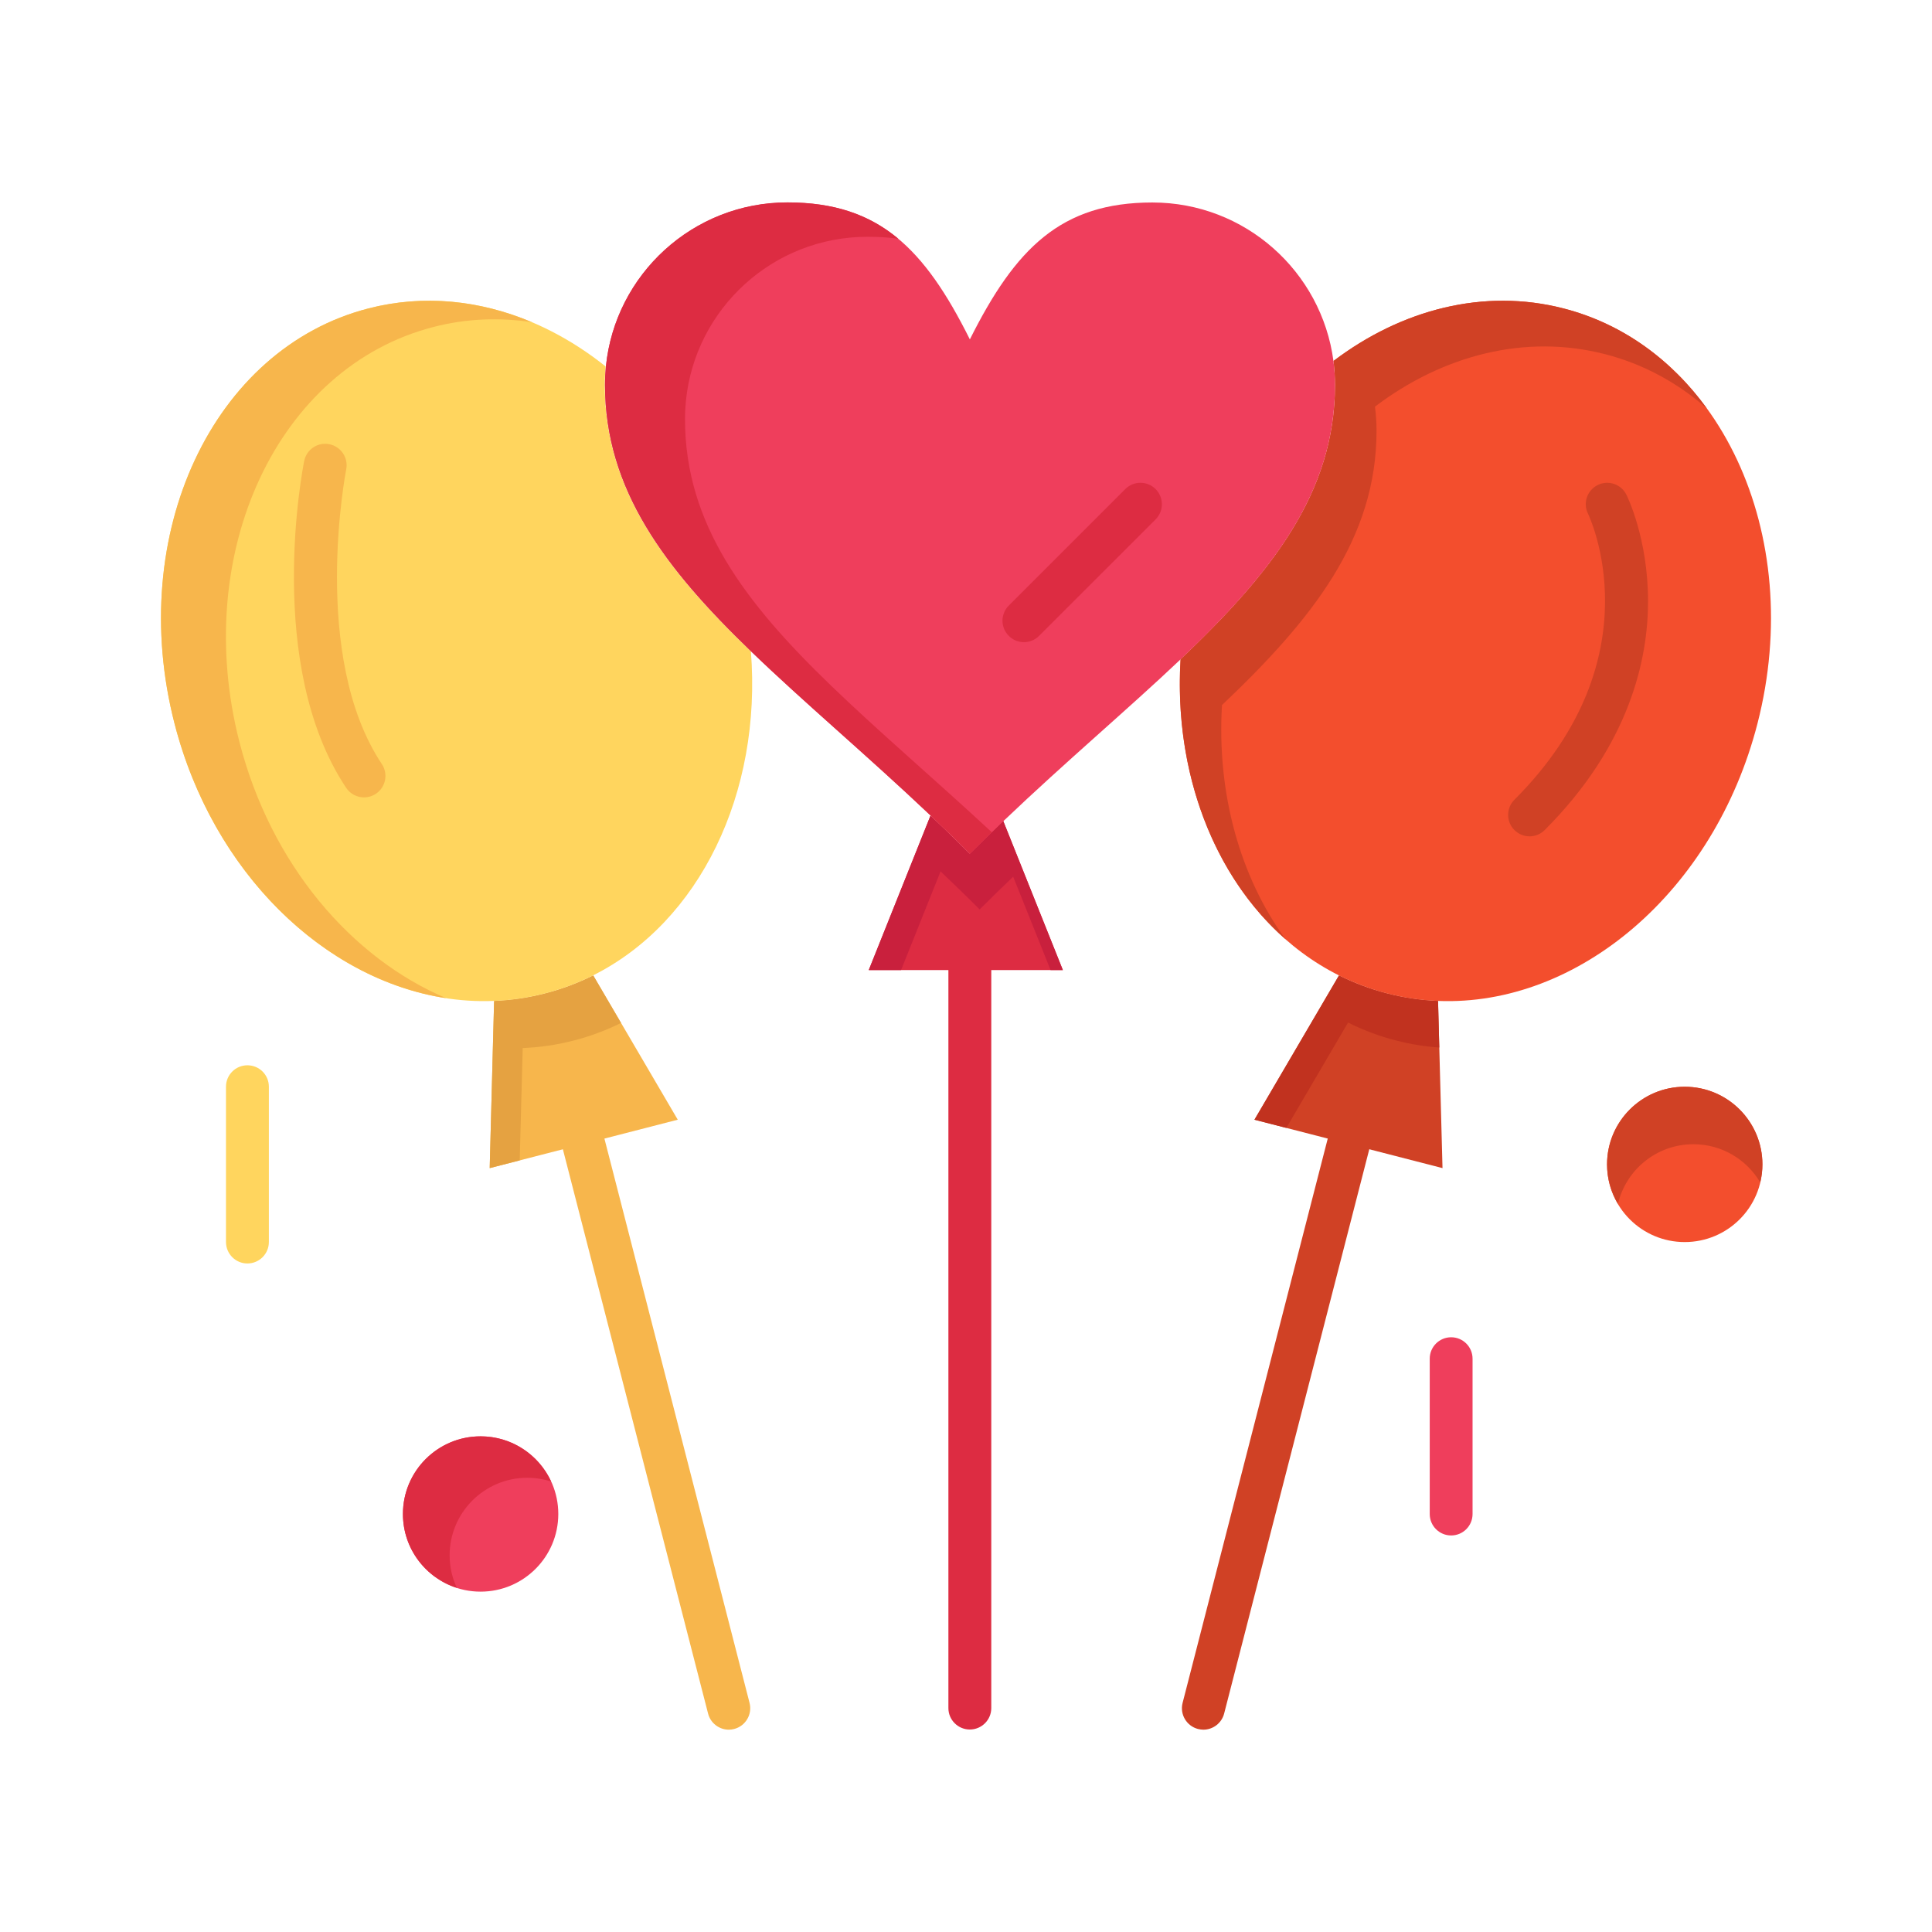 <svg width="36" height="36" viewBox="0 0 36 36" fill="none" xmlns="http://www.w3.org/2000/svg">
<path d="M8.955 26.764C9.754 26.764 10.403 27.411 10.403 28.211C10.403 29.01 9.754 29.658 8.955 29.658C8.156 29.658 7.508 29.01 7.508 28.211C7.508 27.411 8.156 26.764 8.955 26.764Z" fill="#EF3E5C"/>
<path d="M8.378 28.983C8.378 28.183 9.027 27.536 9.826 27.536C9.98 27.536 10.129 27.561 10.269 27.605C10.039 27.109 9.538 26.764 8.955 26.764C8.156 26.764 7.508 27.411 7.508 28.211C7.508 28.856 7.93 29.401 8.513 29.588C8.427 29.404 8.378 29.199 8.378 28.983Z" fill="#DD2C42"/>
<path d="M31.392 20.25C32.192 20.25 32.84 20.898 32.84 21.697C32.84 22.497 32.192 23.144 31.392 23.144C30.593 23.144 29.945 22.497 29.945 21.697C29.945 20.898 30.593 20.25 31.392 20.25Z" fill="#F34E2D"/>
<path d="M31.554 21.321C32.085 21.321 32.547 21.607 32.799 22.032C32.825 21.924 32.84 21.813 32.84 21.697C32.84 20.898 32.192 20.25 31.392 20.25C30.593 20.25 29.945 20.898 29.945 21.697C29.945 21.966 30.02 22.217 30.148 22.433C30.299 21.795 30.87 21.321 31.554 21.321Z" fill="#D04125"/>
<path d="M25.848 18.511C26.163 18.593 26.48 18.638 26.796 18.651L26.879 21.766L25.127 21.315L23.375 20.864L24.95 18.176C25.233 18.317 25.533 18.431 25.848 18.511Z" fill="#D04125"/>
<path d="M25.119 19.054C25.403 19.195 25.702 19.309 26.018 19.389C26.284 19.458 26.552 19.5 26.819 19.519L26.796 18.651C26.48 18.638 26.163 18.593 25.848 18.511C25.533 18.431 25.233 18.317 24.95 18.176L23.375 20.864L23.969 21.017L25.119 19.054Z" fill="#C1321F"/>
<path d="M29.134 5.747C32.037 6.493 33.655 9.956 32.748 13.482C31.94 16.624 29.398 18.755 26.798 18.651C26.482 18.639 26.165 18.593 25.85 18.512C25.535 18.431 25.235 18.317 24.951 18.176C23 17.2 21.844 14.867 21.998 12.286C23.681 10.689 24.878 9.187 24.878 7.172C24.878 7.021 24.867 6.871 24.849 6.725C26.114 5.768 27.648 5.364 29.134 5.747Z" fill="#F34E2D"/>
<path d="M22.77 13.138C24.453 11.541 25.65 10.039 25.65 8.023C25.65 7.872 25.639 7.723 25.621 7.577C26.886 6.619 28.42 6.216 29.906 6.599C30.625 6.783 31.264 7.135 31.806 7.612C31.143 6.698 30.23 6.029 29.134 5.747C27.648 5.364 26.114 5.768 24.849 6.725C24.867 6.871 24.878 7.021 24.878 7.172C24.878 9.187 23.681 10.689 21.998 12.286C21.872 14.389 22.617 16.328 23.953 17.501C23.111 16.343 22.671 14.792 22.77 13.138Z" fill="#D04125"/>
<path d="M18.693 15.296L19.805 18.076H18.07H16.188L17.339 15.197C17.581 15.427 17.825 15.662 18.067 15.906C18.277 15.697 18.485 15.494 18.693 15.296Z" fill="#DD2C42"/>
<path d="M17.526 16.237C17.768 16.467 18.011 16.702 18.254 16.946C18.463 16.738 18.672 16.534 18.879 16.336L19.576 18.076H19.805L18.693 15.295C18.485 15.493 18.277 15.697 18.067 15.906C17.825 15.662 17.581 15.427 17.339 15.197L16.188 18.076H16.79L17.526 16.237Z" fill="#C9203D"/>
<path d="M12.629 20.864L10.877 21.315L9.125 21.766L9.207 18.651C9.524 18.638 9.841 18.593 10.155 18.511C10.471 18.431 10.77 18.317 11.054 18.176L12.629 20.864Z" fill="#F7B64C"/>
<path d="M9.74 19.529C10.056 19.516 10.373 19.471 10.688 19.389C10.998 19.31 11.293 19.199 11.572 19.061L11.054 18.176C10.77 18.317 10.471 18.431 10.155 18.511C9.841 18.593 9.524 18.638 9.207 18.651L9.125 21.766L9.684 21.622L9.74 19.529Z" fill="#E5A241"/>
<path d="M6.866 5.747C8.405 5.351 9.995 5.797 11.286 6.829C11.275 6.942 11.269 7.056 11.269 7.172C11.269 9.125 12.391 10.595 13.992 12.138C14.2 14.778 13.037 17.182 11.049 18.176C10.765 18.318 10.466 18.431 10.15 18.512C9.835 18.593 9.518 18.639 9.202 18.651C6.603 18.755 4.06 16.624 3.252 13.482C2.345 9.957 3.963 6.494 6.866 5.747Z" fill="#FFD55E"/>
<path d="M4.462 13.828C3.555 10.302 5.173 6.839 8.076 6.093C8.687 5.935 9.307 5.911 9.913 6.004C8.944 5.594 7.894 5.482 6.866 5.747C3.963 6.493 2.345 9.956 3.252 13.482C3.968 16.264 6.043 18.251 8.312 18.599C6.544 17.85 5.048 16.105 4.462 13.828Z" fill="#F7B64C"/>
<path d="M24.876 7.173C24.876 9.189 23.679 10.691 21.996 12.288C21.015 13.219 19.869 14.182 18.698 15.299C18.49 15.497 18.282 15.7 18.072 15.909C17.83 15.665 17.586 15.43 17.344 15.201C16.147 14.066 14.981 13.09 13.996 12.139C12.396 10.597 11.273 9.127 11.273 7.173C11.273 7.058 11.279 6.944 11.29 6.831C11.462 5.114 12.912 3.773 14.673 3.773C16.373 3.773 17.223 4.623 18.072 6.324C18.923 4.623 19.773 3.773 21.472 3.773C23.202 3.773 24.627 5.061 24.847 6.727C24.865 6.873 24.876 7.022 24.876 7.173Z" fill="#EF3E5C"/>
<path d="M15.487 12.777C13.886 11.235 12.764 9.765 12.764 7.811C12.764 7.696 12.77 7.582 12.781 7.469C12.953 5.753 14.402 4.412 16.164 4.412C16.367 4.412 16.558 4.424 16.739 4.448C16.198 3.998 15.549 3.771 14.673 3.771C12.912 3.771 11.462 5.112 11.29 6.829C11.279 6.942 11.273 7.056 11.273 7.171C11.273 9.125 12.396 10.595 13.996 12.137C14.981 13.088 16.147 14.065 17.344 15.199C17.586 15.428 17.83 15.664 18.072 15.907C18.209 15.771 18.345 15.639 18.48 15.507C17.408 14.512 16.374 13.634 15.487 12.777Z" fill="#DD2C42"/>
<path d="M18.071 32.227C17.851 32.227 17.672 32.048 17.672 31.828V18.077C17.672 17.857 17.851 17.678 18.071 17.678C18.292 17.678 18.471 17.857 18.471 18.077V31.828C18.471 32.048 18.292 32.227 18.071 32.227Z" fill="#DD2C42"/>
<path d="M22.423 32.23C22.39 32.23 22.357 32.225 22.323 32.217C22.11 32.162 21.981 31.944 22.036 31.731L24.74 21.218C24.795 21.004 25.013 20.876 25.227 20.931C25.44 20.986 25.569 21.203 25.514 21.417L22.81 31.93C22.763 32.11 22.601 32.23 22.423 32.23Z" fill="#D04125"/>
<path d="M13.58 32.23C13.402 32.23 13.24 32.11 13.194 31.93L10.489 21.417C10.434 21.203 10.563 20.986 10.777 20.931C10.99 20.876 11.208 21.004 11.263 21.218L13.967 31.731C14.022 31.944 13.893 32.162 13.68 32.217C13.646 32.226 13.613 32.23 13.58 32.23Z" fill="#F7B64C"/>
<path d="M6.783 14.858C6.654 14.858 6.527 14.795 6.45 14.68C4.929 12.397 5.637 8.745 5.668 8.591C5.711 8.374 5.921 8.234 6.137 8.277C6.354 8.321 6.494 8.531 6.451 8.747C6.444 8.782 5.778 12.231 7.115 14.237C7.237 14.421 7.188 14.668 7.004 14.791C6.936 14.836 6.859 14.858 6.783 14.858Z" fill="#F7B64C"/>
<path d="M28.501 15.584C28.399 15.584 28.297 15.545 28.219 15.467C28.063 15.312 28.063 15.059 28.218 14.903C30.879 12.242 29.604 9.601 29.591 9.574C29.492 9.377 29.572 9.137 29.77 9.038C29.967 8.94 30.207 9.02 30.305 9.217C30.322 9.25 30.709 10.038 30.709 11.205C30.709 12.27 30.375 13.875 28.783 15.467C28.705 15.545 28.603 15.584 28.501 15.584Z" fill="#D04125"/>
<path d="M19.079 11.966C18.977 11.966 18.875 11.927 18.797 11.848C18.641 11.693 18.641 11.44 18.797 11.284L20.968 9.113C21.124 8.957 21.377 8.957 21.533 9.113C21.689 9.269 21.689 9.522 21.533 9.678L19.361 11.849C19.283 11.927 19.181 11.966 19.079 11.966Z" fill="#DD2C42"/>
<path d="M4.61 23.543C4.39 23.543 4.211 23.364 4.211 23.143V20.249C4.211 20.028 4.39 19.85 4.61 19.85C4.831 19.85 5.01 20.028 5.01 20.249V23.143C5.01 23.364 4.831 23.543 4.61 23.543Z" fill="#FFD55E"/>
<path d="M27.04 28.611C26.819 28.611 26.641 28.432 26.641 28.212V25.317C26.641 25.097 26.819 24.918 27.04 24.918C27.261 24.918 27.439 25.097 27.439 25.317V28.212C27.439 28.432 27.261 28.611 27.04 28.611Z" fill="#EF3E5C"/>
</svg>
